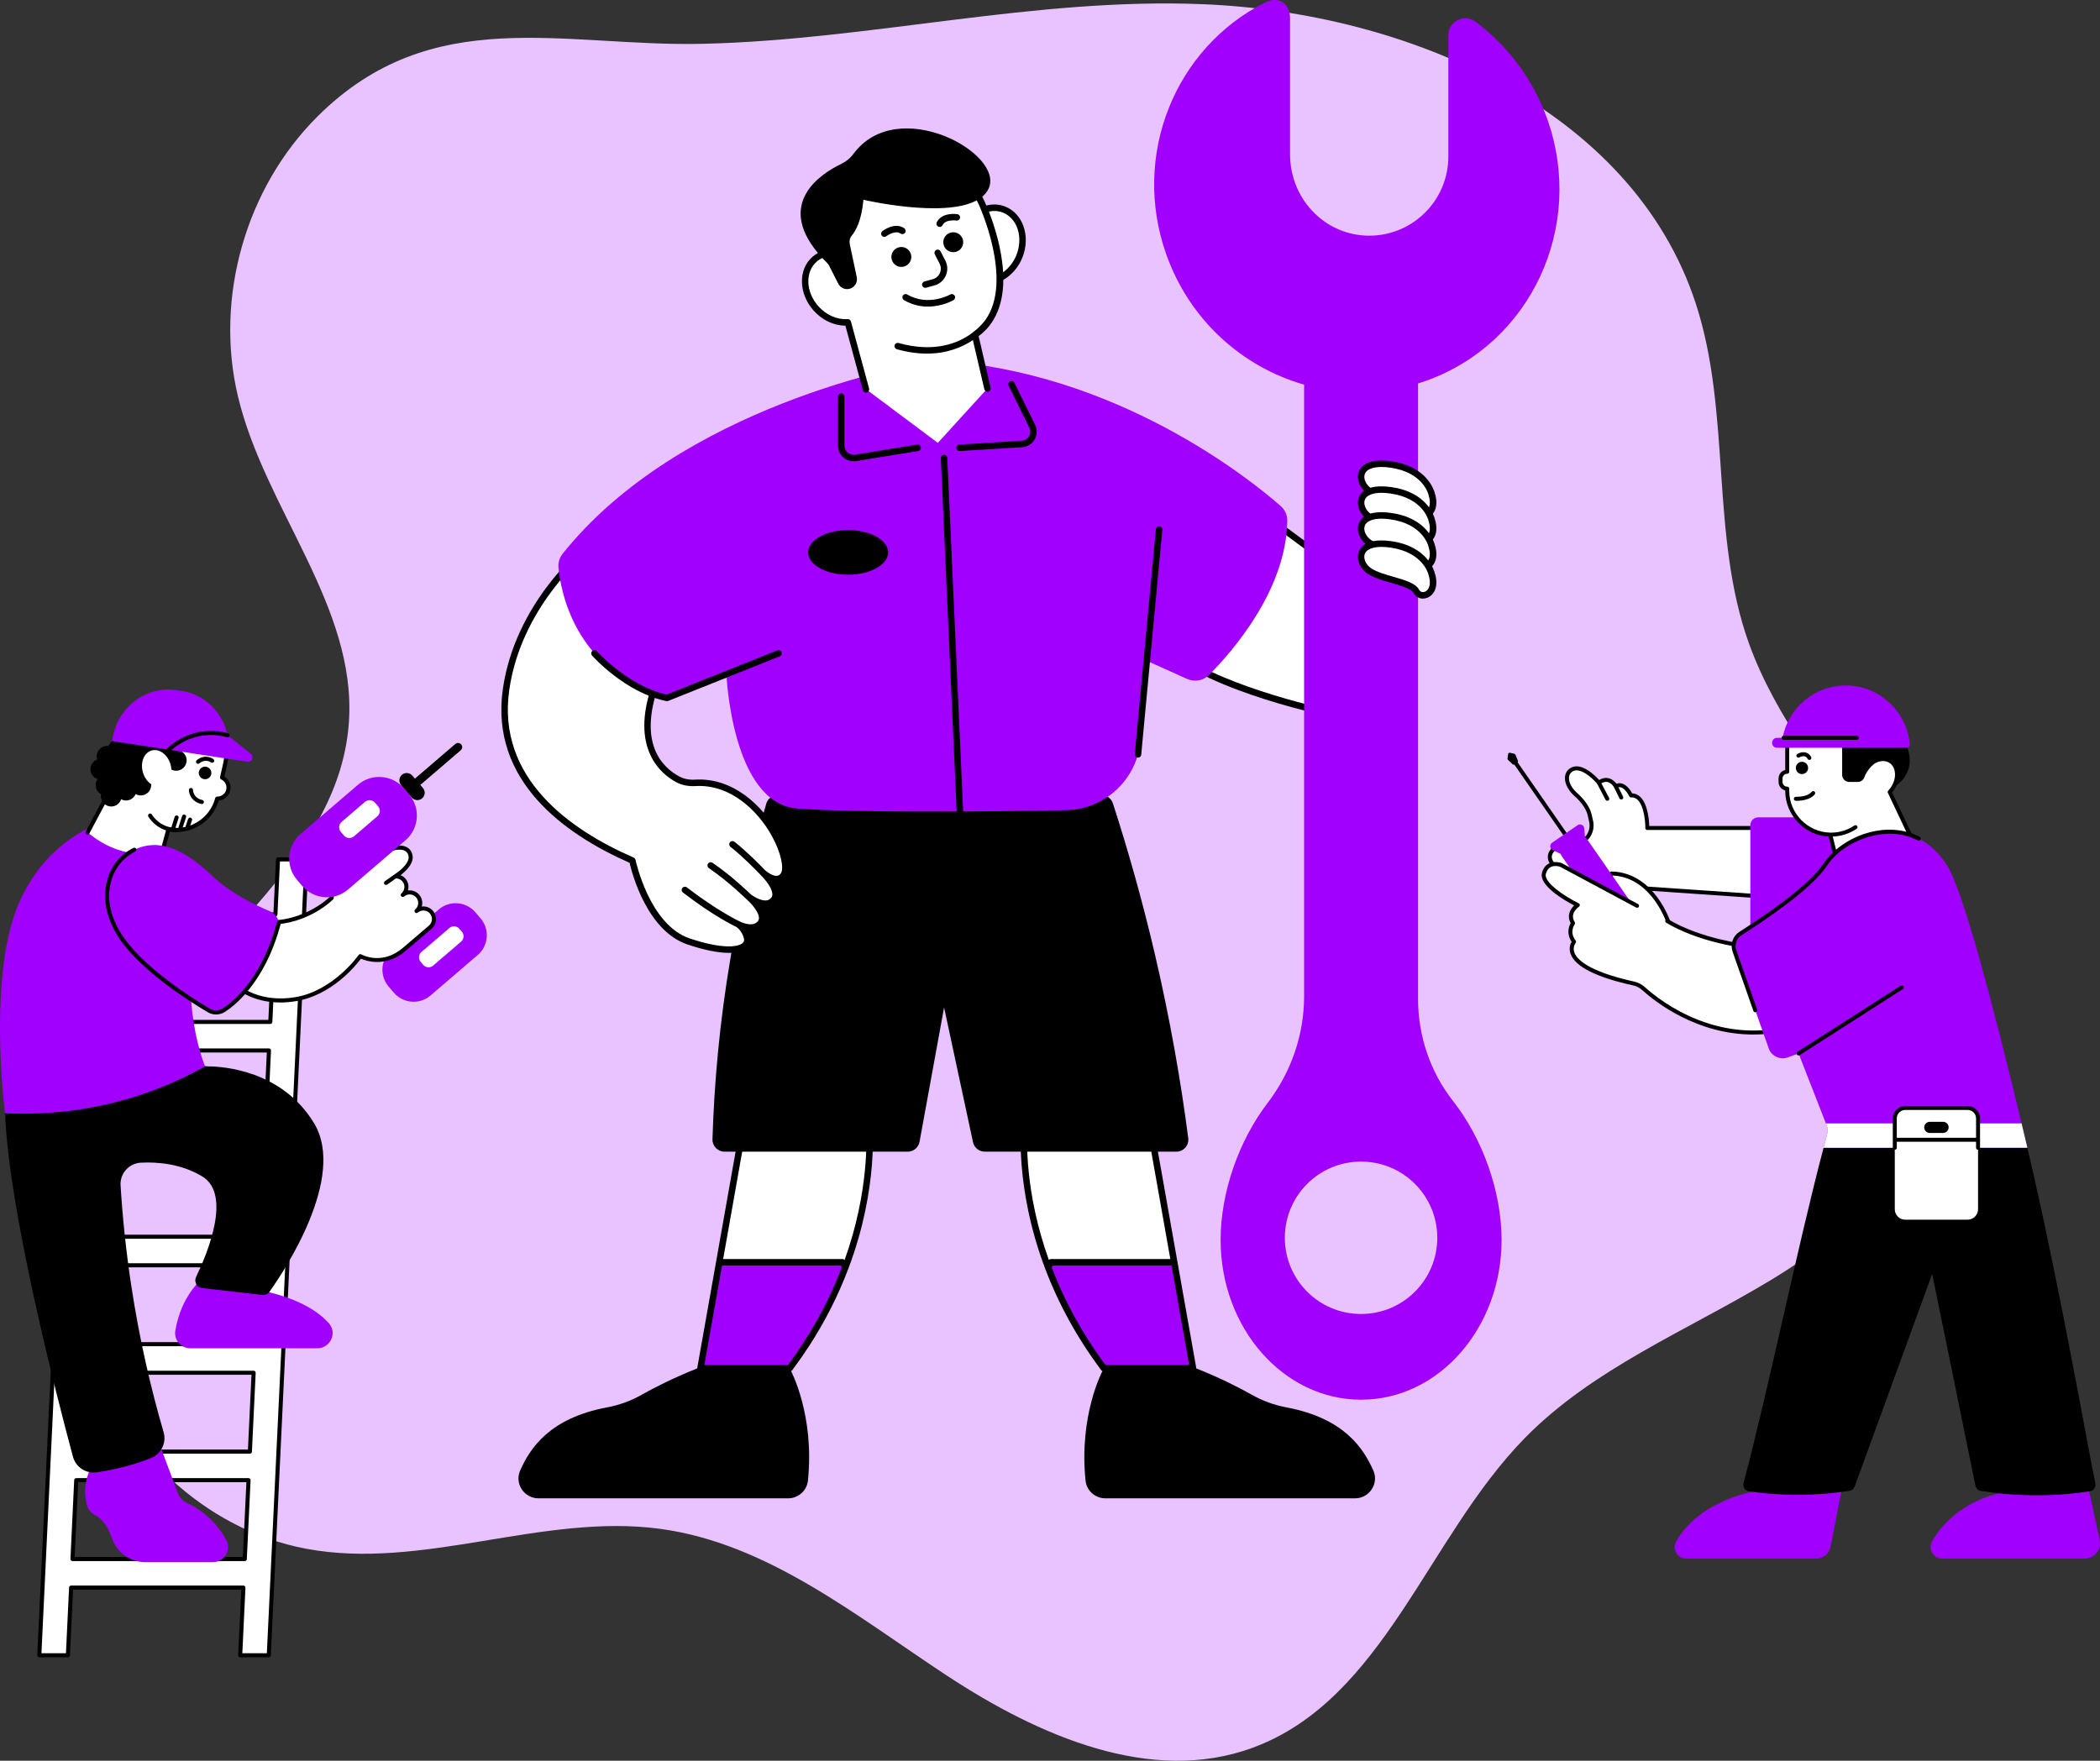 <svg xmlns="http://www.w3.org/2000/svg" xmlns:xlink="http://www.w3.org/1999/xlink" zoomAndPan="magnify" preserveAspectRatio="xMidYMid meet" viewBox="9.7 250.36 1488.59 1248.44"><rect x="9.7" y="250.36" width="1488.59" height="1248.44" fill="#333333" stroke="none"/><defs><clipPath id="9142b7594f"><path d="M 36 858 L 229 858 L 229 1425.609 L 36 1425.609 Z M 36 858 " clip-rule="nonzero"></path></clipPath><clipPath id="5792964466"><path d="M 1077.844 736.359 L 1500 736.359 L 1500 1355.859 L 1077.844 1355.859 Z M 1077.844 736.359 " clip-rule="nonzero"></path></clipPath><clipPath id="0beca0d3c5"><path d="M 119 539 L 422 539 L 422 619.859 L 119 619.859 Z M 119 539 " clip-rule="nonzero"></path></clipPath><clipPath id="c12b2df9be"><path d="M 188 0.359 L 287 0.359 L 287 45 L 188 45 Z M 188 0.359 " clip-rule="nonzero"></path></clipPath><clipPath id="912fec227c"><rect x="0" width="423" y="0" height="620"></rect></clipPath></defs><path fill="#e9c3ff" d="M 234.852 332.852 C 183.895 383.512 161.719 461.383 178.34 531.281 C 197.328 611.129 262.441 680.168 257.043 762.055 C 250.797 856.828 155.867 917.016 104.062 996.629 C 64.074 1058.082 49.84 1137.164 72.031 1207.047 C 94.223 1276.93 154.5 1334.902 226.551 1348.461 C 309.32 1364.047 394.145 1323.102 477.602 1334.371 C 553.918 1344.664 616.898 1396.391 681.258 1438.668 C 745.617 1480.949 825.527 1516.211 897.781 1489.547 C 990.562 1455.305 1021.32 1340.742 1090.5 1270.074 C 1138.617 1220.922 1204.48 1194.289 1263.473 1158.883 C 1322.449 1123.48 1379.465 1071.594 1387.863 1003.312 C 1401.422 892.91 1287.172 811.426 1249.508 706.766 C 1221.887 630.023 1237.062 543.348 1211.828 465.793 C 1166.863 327.672 1007.449 259.215 862.312 253.332 C 743.09 248.496 627.207 278.52 508.707 281.406 C 409.113 283.84 316.254 251.902 234.852 332.852 Z M 234.852 332.852 " fill-opacity="1" fill-rule="nonzero"></path><path fill="#ffffff" d="M 206.793 859.688 L 204.941 898.746 L 82.812 898.746 L 84.621 860.641 L 64.383 859.688 L 37.559 1424.02 L 57.844 1424.008 L 60.129 1376.035 L 182.258 1376.035 L 179.969 1424.02 L 200.254 1424.004 L 227.074 859.773 Z M 203.969 919 L 201.309 974.914 L 79.18 974.914 L 81.844 919 Z M 68.332 1203.43 L 70.992 1147.52 L 193.121 1147.52 L 190.457 1203.43 Z M 189.488 1223.684 L 186.828 1279.598 L 64.699 1279.598 L 67.359 1223.684 Z M 71.945 1127.266 L 74.609 1071.352 L 196.738 1071.352 L 194.074 1127.266 Z M 75.562 1051.098 L 78.227 995.184 L 200.355 995.184 L 197.691 1051.098 Z M 61.082 1355.781 L 63.746 1299.867 L 185.871 1299.867 L 183.211 1355.781 Z M 61.082 1355.781 " fill-opacity="1" fill-rule="nonzero"></path><g clip-path="url(#9142b7594f)"><path fill="#000000" d="M 179.969 1425.469 C 179.578 1425.469 179.188 1425.309 178.93 1425.02 C 178.652 1424.73 178.508 1424.352 178.523 1423.949 L 180.738 1377.48 L 61.504 1377.48 L 59.289 1424.078 C 59.246 1424.844 58.625 1425.453 57.844 1425.453 L 37.559 1425.469 C 37.168 1425.469 36.777 1425.309 36.52 1425.02 C 36.258 1424.73 36.098 1424.352 36.113 1423.949 L 62.949 859.613 C 62.965 859.223 63.137 858.879 63.426 858.617 C 63.715 858.355 64.09 858.227 64.469 858.242 L 84.691 859.211 C 85.488 859.254 86.109 859.918 86.066 860.73 L 84.332 897.316 L 203.551 897.316 L 205.344 859.629 C 205.387 858.863 206.023 858.254 206.793 858.254 L 227.059 858.344 C 227.449 858.344 227.824 858.5 228.102 858.789 C 228.375 859.078 228.52 859.457 228.492 859.859 L 201.672 1424.094 C 201.625 1424.859 201.004 1425.469 200.223 1425.469 Z M 60.113 1374.586 L 182.242 1374.586 C 182.633 1374.586 183.023 1374.746 183.281 1375.035 C 183.559 1375.324 183.703 1375.703 183.688 1376.105 L 181.477 1422.574 L 198.863 1422.559 L 225.539 861.223 L 208.164 861.148 L 206.371 898.836 C 206.328 899.602 205.707 900.207 204.926 900.207 L 82.812 900.207 C 82.422 900.207 82.031 900.051 81.77 899.762 C 81.496 899.473 81.352 899.094 81.363 898.691 L 83.102 862.031 L 65.77 861.207 L 39.078 1422.574 L 56.453 1422.559 L 58.668 1375.961 C 58.711 1375.195 59.348 1374.586 60.113 1374.586 Z M 183.211 1357.227 L 61.082 1357.227 C 60.691 1357.227 60.301 1357.066 60.039 1356.777 C 59.766 1356.488 59.621 1356.113 59.637 1355.707 L 62.297 1299.793 C 62.34 1299.027 62.977 1298.422 63.746 1298.422 L 185.871 1298.422 C 186.262 1298.422 186.652 1298.578 186.914 1298.867 C 187.188 1299.156 187.332 1299.535 187.32 1299.938 L 184.656 1355.852 C 184.613 1356.621 183.977 1357.227 183.211 1357.227 Z M 62.602 1354.336 L 181.836 1354.336 L 184.355 1301.312 L 65.117 1301.312 Z M 186.828 1281.059 L 64.699 1281.059 C 64.309 1281.059 63.918 1280.902 63.656 1280.613 C 63.383 1280.32 63.238 1279.945 63.254 1279.543 L 65.914 1223.629 C 65.957 1222.859 66.594 1222.254 67.359 1222.254 L 189.488 1222.254 C 189.879 1222.254 190.27 1222.41 190.531 1222.703 C 190.805 1222.992 190.949 1223.367 190.938 1223.773 L 188.273 1279.688 C 188.246 1280.453 187.609 1281.059 186.828 1281.059 Z M 66.219 1278.168 L 185.453 1278.168 L 187.969 1225.145 L 68.734 1225.145 Z M 190.457 1204.879 L 68.332 1204.879 C 67.941 1204.879 67.551 1204.719 67.289 1204.43 C 67.016 1204.141 66.871 1203.766 66.883 1203.359 L 69.547 1147.445 C 69.59 1146.68 70.227 1146.07 70.992 1146.07 L 193.121 1146.07 C 193.512 1146.07 193.902 1146.23 194.16 1146.52 C 194.438 1146.809 194.582 1147.184 194.566 1147.59 L 191.906 1203.504 C 191.863 1204.27 191.227 1204.879 190.457 1204.879 Z M 69.836 1201.984 L 189.07 1201.984 L 191.586 1148.965 L 72.367 1148.965 Z M 194.074 1128.711 L 71.945 1128.711 C 71.555 1128.711 71.164 1128.551 70.906 1128.262 C 70.629 1127.973 70.484 1127.598 70.5 1127.191 L 73.164 1071.277 C 73.207 1070.512 73.844 1069.902 74.609 1069.902 L 196.738 1069.902 C 197.129 1069.902 197.52 1070.062 197.777 1070.352 C 198.055 1070.641 198.199 1071.016 198.184 1071.422 L 195.523 1127.336 C 195.477 1128.102 194.844 1128.711 194.074 1128.711 Z M 73.465 1125.816 L 192.699 1125.816 L 195.219 1072.797 L 75.984 1072.797 Z M 197.691 1052.543 L 75.562 1052.543 C 75.172 1052.543 74.781 1052.383 74.523 1052.094 C 74.246 1051.805 74.102 1051.43 74.117 1051.023 L 76.777 995.109 C 76.824 994.344 77.457 993.734 78.227 993.734 L 200.355 993.734 C 200.746 993.734 201.137 993.895 201.395 994.184 C 201.672 994.473 201.816 994.852 201.801 995.254 L 199.137 1051.168 C 199.109 1051.938 198.473 1052.543 197.691 1052.543 Z M 77.082 1049.648 L 196.316 1049.648 L 198.836 996.629 L 79.602 996.629 Z M 201.309 976.375 L 79.18 976.375 C 78.789 976.375 78.398 976.219 78.141 975.926 C 77.863 975.637 77.719 975.262 77.734 974.855 L 80.395 918.941 C 80.438 918.176 81.074 917.57 81.844 917.57 L 203.969 917.57 C 204.359 917.57 204.75 917.727 205.012 918.016 C 205.285 918.305 205.43 918.684 205.418 919.086 L 202.754 975 C 202.727 975.77 202.09 976.375 201.309 976.375 Z M 80.699 973.484 L 199.934 973.484 L 202.453 920.461 L 83.23 920.461 Z M 80.699 973.484 " fill-opacity="1" fill-rule="nonzero"></path></g><path fill="#a100ff" d="M 170.105 1342.285 C 173.953 1349.387 168.672 1358.023 160.598 1358.023 L 112.785 1358.023 C 102.152 1358.023 92.664 1351.324 89.176 1341.285 C 86.82 1334.5 83.07 1327.586 77.211 1324.719 C 74.48 1323.375 72.383 1321.004 71.512 1318.082 C 69.082 1309.746 67.52 1293.141 85.27 1276.762 C 110.371 1253.617 113.945 1250.766 121.453 1270.848 C 121.453 1270.848 129.93 1293.531 135.773 1309.066 C 136.93 1312.133 139.246 1314.609 142.227 1315.996 C 148.953 1319.121 161.668 1326.719 170.105 1342.285 Z M 155.695 1154.691 C 156.203 1154.316 156.492 1154.129 156.492 1154.129 C 156.492 1154.129 155.867 1154.316 155.695 1154.691 Z M 190.301 1164.488 C 158.414 1158.699 155.203 1155.809 155.695 1154.707 C 152.207 1157.312 138.133 1169.176 133.98 1193.898 C 132.883 1200.422 137.973 1206.355 144.586 1206.355 L 234.684 1206.355 C 243.898 1206.355 248.934 1195.43 242.785 1188.574 C 234.898 1179.719 219.668 1169.812 190.301 1164.488 Z M 350.375 901.555 L 346.629 897.184 C 340.043 889.52 328.398 888.621 320.73 895.203 L 287.168 923.992 C 279.5 930.574 278.605 942.219 285.188 949.887 L 288.934 954.258 C 295.516 961.926 307.16 962.82 314.828 956.238 L 348.391 927.449 C 356.059 920.883 356.941 909.223 350.375 901.555 Z M 350.375 901.555 " fill-opacity="1" fill-rule="nonzero"></path><path fill="#ffffff" d="M 314.715 907.73 L 296.934 922.938 C 296.832 923.023 296.715 923.082 296.617 923.152 L 296.34 923.398 C 280.586 937.07 265.062 928.316 265.062 928.316 C 265.062 928.316 247.082 954.301 219.016 958.855 C 190.949 963.414 176.656 948.758 176.656 948.758 L 183.066 901.973 C 220.375 912.434 244.867 886.957 244.867 886.957 C 241.18 868.121 262.098 849.531 262.098 849.531 L 274.656 860.004 C 288.078 848.055 300.145 849.531 300.754 857.852 C 301.156 863.305 294.273 868.844 290.004 871.754 C 292.219 871.68 294.43 872.535 295.98 874.328 C 298.668 877.469 298.293 882.227 295.156 884.918 C 298.293 882.227 303.055 882.602 305.742 885.742 C 308.434 888.883 308.059 893.641 304.918 896.332 C 308.059 893.641 312.816 894.016 315.508 897.156 C 318.199 900.297 317.852 905.055 314.715 907.73 Z M 314.715 907.73 " fill-opacity="1" fill-rule="nonzero"></path><path fill="#000000" d="M 316.637 896.203 C 314.598 893.812 311.559 892.773 308.652 893.148 C 309.477 890.344 308.914 887.176 306.871 884.789 C 304.832 882.398 301.793 881.359 298.887 881.734 C 299.711 878.93 299.148 875.762 297.105 873.371 C 296.168 872.258 294.965 871.434 293.637 870.898 C 298.234 867.324 302.59 862.609 302.23 857.719 C 301.984 854.391 300.176 851.875 297.152 850.645 C 292.594 848.809 284.363 849.836 274.668 858.082 L 263.051 848.402 C 262.504 847.941 261.707 847.953 261.172 848.434 C 260.305 849.199 240.211 867.297 243.336 886.438 C 239.645 889.91 216.57 909.844 183.473 900.57 C 183.066 900.453 182.633 900.527 182.285 900.758 C 181.938 900.988 181.707 901.352 181.648 901.77 L 175.254 948.555 C 175.195 949.004 175.34 949.438 175.645 949.758 C 176.164 950.293 187.059 961.172 208.355 961.172 C 211.727 961.172 215.371 960.898 219.277 960.262 C 244.824 956.121 261.879 935.043 265.555 930.125 C 269.605 931.875 283.492 936.449 297.324 924.453 L 297.543 924.266 C 297.656 924.195 297.773 924.121 297.887 924.02 L 315.668 908.816 C 319.402 905.621 319.848 899.961 316.637 896.203 Z M 313.773 906.633 L 295.992 921.852 C 295.906 921.91 295.836 921.953 295.66 922.098 L 295.414 922.312 C 280.645 935.117 266.395 927.406 265.801 927.074 C 265.148 926.699 264.324 926.898 263.906 927.508 C 263.734 927.77 245.938 953.043 218.812 957.438 C 194.699 961.359 180.953 950.625 178.219 948.223 L 184.297 903.812 C 190.125 905.301 195.652 905.938 200.816 905.938 C 228.273 905.938 245.723 888.188 245.938 887.969 C 246.27 887.637 246.402 887.145 246.316 886.684 C 243.246 871.086 258.293 855.262 262.184 851.469 L 273.758 861.121 C 274.309 861.582 275.117 861.566 275.652 861.09 C 284.781 852.977 292.363 851.848 296.082 853.352 C 298.062 854.148 299.191 855.738 299.363 857.953 C 299.582 860.816 297.094 864.434 292.449 868.164 L 282.48 875.195 C 281.832 875.66 281.672 876.555 282.133 877.207 C 282.422 877.613 282.859 877.812 283.32 877.812 C 283.609 877.812 283.898 877.727 284.16 877.555 L 290.336 873.199 C 292.129 873.199 293.793 873.938 294.922 875.254 C 297.094 877.801 296.805 881.633 294.258 883.805 C 293.926 884.094 293.75 884.496 293.75 884.902 C 293.75 885.234 293.867 885.57 294.098 885.844 C 294.617 886.449 295.531 886.523 296.137 886.004 C 297.367 884.961 298.93 884.453 300.551 884.57 C 302.172 884.699 303.645 885.438 304.688 886.668 C 306.859 889.215 306.57 893.047 304.023 895.219 C 303.691 895.508 303.516 895.914 303.516 896.316 C 303.516 896.648 303.633 896.984 303.863 897.258 C 304.383 897.863 305.297 897.938 305.902 897.418 C 308.449 895.246 312.281 895.535 314.453 898.082 C 316.609 900.629 316.305 904.461 313.773 906.633 Z M 232.324 1046.77 C 255.602 1085.195 210.742 1152.203 200.746 1166.266 C 199.586 1167.902 197.633 1168.77 195.637 1168.539 L 153.02 1163.648 C 149.258 1163.215 147.043 1159.207 148.68 1155.793 C 156.738 1139.098 174.156 1097.188 153.02 1084.473 C 138.004 1075.43 121.266 1074.156 109.531 1074.75 C 101.082 1075.184 94.645 1082.445 95.168 1090.879 C 96.527 1112.812 98.883 1136.305 102.617 1161.102 C 108.477 1199.945 116.691 1234.996 125.676 1265.84 C 127.848 1273.305 124.012 1281.191 116.824 1284.141 C 115.52 1284.676 114.191 1285.199 112.828 1285.688 C 104.426 1288.758 92.922 1292.082 78.5 1294.297 C 70.805 1295.484 63.426 1290.754 61.414 1283.23 C 50.262 1241.781 15.844 1108.965 13.301 1039.754 C 10.477 963.152 134.516 999.941 152.832 1005.773 C 154.277 1006.234 155.797 1006.469 157.328 1006.469 C 167.473 1006.523 209.496 1009.07 232.324 1046.77 Z M 232.324 1046.77 " fill-opacity="1" fill-rule="nonzero"></path><path fill="#a100ff" d="M 155.074 1006.512 C 113.77 1029.645 67 1041.188 19.68 1039.93 L 13.301 1039.754 C 13.301 1039.754 0.191 940.211 24.004 888.68 C 47.816 837.148 93.07 830.32 93.07 830.32 L 104.973 856.91 C 104.973 856.91 165.836 849.344 150.602 904.562 C 135.371 959.797 155.074 1006.512 155.074 1006.512 Z M 155.074 1006.512 " fill-opacity="1" fill-rule="nonzero"></path><path fill="#ffffff" d="M 171.289 811.211 C 170.203 814.582 167.008 816.707 163.637 816.605 C 159.672 831.766 144.469 841.328 129.09 838.32 L 124.562 854.898 C 124.562 854.898 97.625 862.422 71.773 840.535 L 94.574 797.641 C 94.574 797.641 96.742 799.637 105.77 802.227 L 111.168 778.426 C 114.797 762.426 130.855 752.316 146.855 755.945 C 162.855 759.578 172.969 775.637 169.336 791.637 L 167.051 801.703 C 170.625 803.309 172.504 807.406 171.289 811.211 Z M 171.289 811.211 " fill-opacity="1" fill-rule="nonzero"></path><path fill="#000000" d="M 172.664 811.645 C 171.535 815.16 168.367 817.648 164.738 818.008 C 160.297 832.895 145.453 842.285 130.133 839.969 L 125.953 855.273 C 125.777 855.91 125.199 856.344 124.562 856.344 C 124.434 856.344 124.301 856.332 124.188 856.289 C 123.418 856.07 122.957 855.273 123.172 854.508 L 127.703 837.945 C 127.906 837.207 128.641 836.758 129.379 836.902 C 129.957 837.02 130.539 837.074 131.117 837.148 L 133.516 829.539 C 133.762 828.773 134.574 828.352 135.324 828.598 C 136.094 828.844 136.512 829.656 136.266 830.406 L 134.066 837.395 C 134.746 837.41 135.414 837.395 136.094 837.363 L 138.812 828.902 C 139.059 828.137 139.867 827.73 140.637 827.961 C 141.402 828.207 141.809 829.02 141.574 829.785 L 139.23 837.047 C 139.867 836.945 140.504 836.816 141.141 836.672 L 143.066 831.027 C 143.324 830.277 144.152 829.871 144.902 830.133 C 145.656 830.391 146.059 831.219 145.801 831.969 L 144.543 835.672 C 152.988 832.562 159.816 825.516 162.25 816.242 C 162.422 815.594 163.016 815.145 163.695 815.16 C 166.5 815.215 169.078 813.422 169.93 810.762 C 170.93 807.68 169.438 804.352 166.488 803.02 C 165.863 802.73 165.52 802.051 165.676 801.387 L 167.961 791.316 C 171.422 776.055 161.828 760.82 146.566 757.363 C 135.051 754.746 123.551 759.578 117.113 768.676 C 117.371 768.648 117.617 768.605 117.895 768.605 C 121.582 768.605 124.59 771.598 124.59 775.305 C 124.59 775.461 124.547 775.621 124.547 775.781 C 124.621 775.781 124.68 775.766 124.75 775.766 C 125.098 775.766 125.445 775.824 125.777 775.867 C 126.441 772.871 129.105 770.629 132.301 770.629 C 135.992 770.629 139 773.625 139 777.328 C 139 779.367 138.074 781.16 136.641 782.391 C 139.723 783.273 141.996 786.094 141.996 789.465 C 141.996 793.547 138.684 796.859 134.602 796.859 C 133.359 796.859 132.199 796.527 131.188 795.977 C 131.117 794.789 130.93 793.574 130.582 792.359 C 128.586 785.355 122.582 780.945 117.172 782.492 C 111.758 784.039 108.996 790.957 110.992 797.957 C 112.047 801.66 114.234 804.625 116.852 806.379 C 116.867 806.578 116.879 806.781 116.879 806.984 C 116.879 811.066 113.566 814.379 109.488 814.379 C 108.156 814.379 106.926 814 105.844 813.379 C 104.73 816.055 102.094 817.949 99.016 817.949 C 97.754 817.949 96.582 817.605 95.559 817.055 C 94.602 820.035 91.852 822.203 88.555 822.203 C 86.848 822.203 85.301 821.598 84.055 820.629 L 73.074 841.27 C 72.699 841.98 71.832 842.242 71.121 841.863 C 70.414 841.488 70.152 840.621 70.527 839.91 L 82.059 818.238 C 81.508 817.215 81.176 816.055 81.176 814.812 C 81.176 814.336 81.234 813.887 81.32 813.438 C 79.051 812.18 77.488 809.777 77.488 807 C 77.488 805.422 77.992 803.961 78.832 802.762 C 75.91 801.777 73.797 799.043 73.797 795.789 C 73.797 792.621 75.809 789.93 78.617 788.887 C 78.383 788.164 78.227 787.426 78.227 786.629 C 78.227 782.551 81.539 779.238 85.617 779.238 C 85.965 779.238 86.285 779.297 86.617 779.34 C 87.945 776.23 91.027 774.043 94.629 774.043 C 96.035 774.043 97.363 774.391 98.535 774.984 C 100.129 773.207 102.441 772.062 105.031 772.062 C 107.316 772.062 109.387 772.945 110.934 774.391 C 116.246 759.809 131.723 751.086 147.23 754.602 C 164.043 758.422 174.617 775.203 170.812 792.027 L 168.773 801.012 C 172.305 803.152 173.98 807.551 172.664 811.645 Z M 156.289 802.703 C 158.66 802.023 160.035 799.562 159.355 797.191 C 158.676 794.82 156.215 793.445 153.844 794.125 C 151.469 794.805 150.098 797.262 150.777 799.637 C 151.457 801.992 153.914 803.367 156.289 802.703 Z M 156.289 802.703 " fill-opacity="1" fill-rule="nonzero"></path><path fill="#a100ff" d="M 185.191 790.477 L 171.219 788.352 L 89.219 775.84 L 89.48 774.145 C 92.879 751.91 113.266 736.402 134.789 739.688 L 138.492 740.25 C 155.086 742.781 167.688 755.773 171.059 771.773 L 187.535 784.895 C 189.996 786.863 188.289 790.957 185.191 790.477 Z M 185.191 790.477 " fill-opacity="1" fill-rule="nonzero"></path><path fill="#000000" d="M 172.418 772.293 C 172.145 773.047 171.305 773.422 170.551 773.133 C 170.352 773.062 149.734 765.641 130.203 783.012 C 129.93 783.258 129.582 783.375 129.25 783.375 C 128.844 783.375 128.453 783.215 128.164 782.883 C 127.629 782.289 127.688 781.379 128.281 780.844 C 149.172 762.27 171.348 770.34 171.566 770.414 C 172.332 770.719 172.707 771.555 172.418 772.293 Z M 153.105 817.59 C 146.695 816.199 146.492 810.746 146.492 810.484 C 146.48 809.691 145.844 809.012 145.031 809.055 C 144.238 809.055 143.586 809.719 143.602 810.516 C 143.629 813.277 145.512 818.906 152.496 820.41 C 152.598 820.438 152.699 820.438 152.801 820.438 C 153.469 820.438 154.074 819.977 154.219 819.297 C 154.379 818.531 153.887 817.762 153.105 817.59 Z M 149.141 789.406 C 148.535 789.914 148.445 790.824 148.953 791.449 C 149.242 791.797 149.648 791.969 150.066 791.969 C 150.398 791.969 150.719 791.852 150.992 791.637 C 155.277 788.078 159.035 790.781 159.211 790.914 C 159.848 791.391 160.742 791.273 161.234 790.637 C 161.727 790 161.598 789.09 160.977 788.613 C 159.008 787.109 154.016 785.344 149.141 789.406 Z M 135.066 837.422 C 122.883 837.422 117.59 828.281 117.371 827.902 C 116.98 827.211 116.098 826.965 115.406 827.355 C 114.711 827.746 114.449 828.629 114.84 829.32 C 115.086 829.77 121.133 840.332 135.066 840.332 C 135.859 840.332 136.512 839.68 136.512 838.883 C 136.512 838.09 135.859 837.422 135.066 837.422 Z M 135.066 837.422 " fill-opacity="1" fill-rule="nonzero"></path><path fill="#a100ff" d="M 206.938 908.73 C 195.594 945.836 177.293 961.145 168.121 966.742 C 164.926 968.695 160.945 968.723 157.719 966.812 C 145.309 959.465 111.977 938.457 96.266 916.02 C 76.734 888.129 86.805 861.539 104.973 852.859 C 123.145 844.18 141.098 853.234 160.062 871.332 C 172.852 883.527 190.805 892.195 201.164 896.562 C 205.922 898.559 208.457 903.797 206.938 908.73 Z M 297.195 846.09 L 256.441 881.039 C 246.836 889.285 232.223 888.172 223.977 878.551 L 220.23 874.184 C 211.984 864.578 213.098 849.965 222.719 841.719 L 263.473 806.77 C 273.078 798.523 287.691 799.637 295.934 809.258 L 299.684 813.625 C 307.93 823.246 306.816 837.855 297.195 846.09 Z M 297.195 846.09 " fill-opacity="1" fill-rule="nonzero"></path><path fill="#000000" d="M 208.773 905.012 C 197.316 948.758 173.531 965.148 168.875 967.984 C 167.023 969.113 164.938 969.68 162.855 969.68 C 160.832 969.68 158.805 969.145 156.984 968.07 C 143.613 960.16 110.805 939.328 95.078 916.859 C 85.445 903.086 82.043 888.215 85.531 874.98 C 88.293 864.492 95.152 855.953 104.352 851.559 C 105.074 851.211 105.93 851.512 106.277 852.238 C 106.625 852.961 106.32 853.828 105.598 854.16 C 97.164 858.184 90.871 866.039 88.324 875.703 C 85.055 888.102 88.293 902.133 97.453 915.184 C 112.859 937.188 145.25 957.742 158.457 965.57 C 161.223 967.203 164.637 967.176 167.371 965.512 C 171.855 962.777 194.797 946.949 205.98 904.273 C 206.184 903.508 206.98 903.043 207.746 903.246 C 208.512 903.434 208.977 904.23 208.773 905.012 Z M 336.297 782.332 L 307.652 806.914 L 309.504 809.066 C 311.371 811.254 311.125 814.535 308.941 816.418 C 306.758 818.285 303.473 818.039 301.594 815.852 L 294.055 807.07 C 292.188 804.887 292.434 801.602 294.617 799.723 C 296.805 797.855 300.086 798.102 301.969 800.285 L 303.82 802.441 L 332.465 777.863 C 333.707 776.809 335.559 776.938 336.629 778.184 C 337.672 779.41 337.527 781.277 336.297 782.332 Z M 336.297 782.332 " fill-opacity="1" fill-rule="nonzero"></path><path fill="#ffffff" d="M 277.215 829.121 L 260.609 843.367 C 258.523 845.148 255.355 844.918 253.578 842.832 L 251.293 840.188 C 249.512 838.102 249.742 834.934 251.828 833.156 L 268.434 818.906 C 270.516 817.125 273.688 817.359 275.465 819.441 L 277.738 822.09 C 279.543 824.172 279.297 827.324 277.215 829.121 Z M 337.094 910.973 L 335.301 908.891 C 333.52 906.805 330.352 906.559 328.27 908.352 L 308.449 925.352 C 306.367 927.133 306.121 930.301 307.914 932.383 L 309.707 934.465 C 311.488 936.551 314.656 936.797 316.738 935 L 336.559 918.004 C 338.625 916.223 338.871 913.055 337.094 910.973 Z M 337.094 910.973 " fill-opacity="1" fill-rule="nonzero"></path><path fill="#ffffff" d="M 519.578 1145.359 L 539.043 1035.512 L 625.668 1046.633 C 625.668 1046.633 630.805 1090.828 609.094 1148.523 C 600.637 1171.059 588.051 1195.656 569.484 1220.457 L 506.262 1220.457 Z M 842.016 1145.359 L 822.555 1035.512 L 735.93 1046.633 C 735.93 1046.633 730.793 1090.828 752.5 1148.523 C 760.961 1171.059 773.547 1195.656 792.113 1220.457 L 855.336 1220.457 Z M 843.047 714.59 C 880.504 742.875 965.961 759.059 965.961 759.059 L 968.301 661.523 L 907.828 617.051 Z M 843.047 714.59 " fill-opacity="1" fill-rule="nonzero"></path><path fill="#a100ff" d="M 855.336 1220.457 L 792.113 1220.457 C 773.547 1195.656 760.961 1171.059 752.5 1148.523 L 754.727 1145.359 L 842.016 1145.359 Z M 506.262 1220.457 L 569.484 1220.457 C 588.051 1195.656 600.637 1171.059 609.094 1148.523 L 606.871 1145.359 L 519.578 1145.359 Z M 506.262 1220.457 " fill-opacity="1" fill-rule="nonzero"></path><path fill="#000000" d="M 822.281 1033.242 L 735.652 1044.363 C 734.598 1044.5 733.797 1045.324 733.66 1046.379 C 733.613 1046.836 728.707 1091.789 750.371 1149.352 C 759.953 1174.863 773.387 1199.254 790.301 1221.855 C 790.738 1222.43 791.426 1222.773 792.137 1222.773 L 855.359 1222.773 C 856.047 1222.773 856.688 1222.473 857.125 1221.949 C 857.559 1221.422 857.742 1220.73 857.629 1220.066 L 824.848 1035.125 C 824.617 1033.91 823.496 1033.105 822.281 1033.242 Z M 738.059 1048.672 L 820.676 1038.059 L 839.289 1143.07 L 754.727 1143.07 C 754.152 1143.07 753.578 1143.297 753.168 1143.688 C 735.906 1095.527 737.441 1057.199 738.059 1048.672 Z M 793.281 1218.164 C 791.266 1215.438 789.293 1212.688 787.367 1209.914 C 786.656 1208.902 786.016 1207.871 785.328 1206.84 C 784.137 1205.074 782.922 1203.289 781.773 1201.5 C 780.996 1200.285 780.262 1199.07 779.504 1197.855 C 778.496 1196.227 777.465 1194.602 776.48 1192.949 C 775.699 1191.621 774.945 1190.289 774.188 1188.961 C 773.293 1187.402 772.375 1185.844 771.504 1184.262 C 770.75 1182.863 770.016 1181.441 769.281 1180.043 C 768.48 1178.508 767.652 1176.996 766.875 1175.461 C 766.141 1174.016 765.453 1172.523 764.742 1171.082 C 764.008 1169.566 763.254 1168.055 762.566 1166.543 C 761.879 1165.051 761.234 1163.539 760.57 1162.027 C 759.906 1160.512 759.219 1159 758.578 1157.488 C 757.934 1155.953 757.34 1154.395 756.719 1152.855 C 756.191 1151.527 755.641 1150.199 755.137 1148.844 L 755.965 1147.676 L 840.137 1147.676 L 852.629 1218.188 L 793.281 1218.188 Z M 969.652 659.688 L 909.184 615.219 C 908.676 614.852 908.059 614.691 907.418 614.805 C 906.797 614.918 906.246 615.262 905.902 615.789 L 841.145 713.328 C 840.48 714.336 840.711 715.688 841.672 716.422 C 879.129 744.711 962.02 760.664 965.527 761.328 C 965.664 761.352 965.801 761.375 965.961 761.375 C 966.488 761.375 966.992 761.191 967.406 760.871 C 967.934 760.457 968.23 759.816 968.254 759.152 L 970.594 661.613 C 970.617 660.836 970.25 660.125 969.652 659.688 Z M 963.738 756.285 C 949.32 753.328 879.816 738.152 846.164 714.039 L 908.402 620.305 L 965.984 662.645 Z M 625.941 1044.363 L 539.316 1033.242 C 538.102 1033.105 536.977 1033.91 536.773 1035.125 L 503.992 1220.066 C 503.879 1220.73 504.062 1221.422 504.496 1221.949 C 504.934 1222.473 505.574 1222.773 506.262 1222.773 L 569.484 1222.773 C 570.195 1222.773 570.883 1222.43 571.316 1221.855 C 575.535 1216.215 579.547 1210.441 583.352 1204.594 C 594.723 1187.012 604.074 1168.512 611.25 1149.371 C 632.91 1091.812 628.008 1046.859 627.961 1046.402 C 627.824 1045.324 626.996 1044.5 625.941 1044.363 Z M 508.988 1218.164 L 521.504 1147.652 L 605.68 1147.652 L 606.504 1148.824 C 605.953 1150.242 605.383 1151.641 604.832 1153.062 C 604.234 1154.531 603.684 1155.996 603.066 1157.465 C 602.402 1159.047 601.691 1160.605 601.004 1162.164 C 600.359 1163.609 599.742 1165.074 599.078 1166.52 C 598.344 1168.102 597.586 1169.637 596.809 1171.219 C 596.121 1172.641 595.457 1174.062 594.746 1175.461 C 593.941 1177.039 593.094 1178.602 592.27 1180.16 C 591.535 1181.535 590.848 1182.91 590.09 1184.285 C 589.199 1185.891 588.281 1187.492 587.34 1189.074 C 586.605 1190.359 585.875 1191.664 585.117 1192.949 C 584.086 1194.668 583.031 1196.344 581.953 1198.062 C 581.242 1199.207 580.555 1200.375 579.82 1201.5 C 578.539 1203.516 577.188 1205.488 575.832 1207.484 C 575.281 1208.285 574.777 1209.109 574.207 1209.914 C 572.281 1212.688 570.309 1215.461 568.27 1218.188 L 508.988 1218.188 Z M 608.43 1143.688 C 608.016 1143.297 607.469 1143.07 606.871 1143.07 L 522.309 1143.07 L 540.922 1038.059 L 623.535 1048.672 C 624.156 1057.199 625.691 1095.527 608.43 1143.688 Z M 608.43 1143.688 " fill-opacity="1" fill-rule="nonzero"></path><path fill="#000000" d="M 857.285 1220.457 C 874.727 1227.402 888.277 1234.348 897.078 1239.324 C 904.688 1243.609 912.941 1246.637 921.516 1248.242 C 962.777 1255.965 976.324 1277.605 983.176 1293.008 C 987.305 1302.293 980.336 1312.746 970.18 1312.746 L 793.258 1312.746 C 786.086 1312.746 779.941 1307.359 779.207 1300.23 C 774.348 1253.789 791.266 1222.293 791.266 1222.293 Z M 504.312 1220.457 C 486.867 1227.402 473.32 1234.348 464.52 1239.324 C 456.906 1243.609 448.656 1246.637 440.082 1248.242 C 398.82 1255.965 385.273 1277.605 378.418 1293.008 C 374.293 1302.293 381.262 1312.746 391.418 1312.746 L 568.336 1312.746 C 575.512 1312.746 581.656 1307.359 582.391 1300.23 C 587.25 1253.789 570.332 1222.293 570.332 1222.293 Z M 561.047 814.098 C 557.289 814.098 553.941 816.551 552.887 820.172 C 543.418 852.152 534.594 888.23 527.785 928.027 C 519.625 975.707 515.91 1019.535 514.742 1058.137 C 514.605 1062.953 518.457 1066.941 523.27 1066.941 L 653.129 1066.941 C 657.234 1066.941 660.762 1064.008 661.52 1059.949 L 678.918 964.703 L 699.41 1060.203 C 700.262 1064.121 703.723 1066.941 707.734 1066.941 L 843.551 1066.941 C 848.711 1066.941 852.652 1062.402 851.988 1057.289 C 846.738 1016.922 839.129 973.047 828.238 926.469 C 819.277 888.188 809.168 852.633 798.578 819.969 C 797.43 816.461 794.152 814.098 790.484 814.098 Z M 561.047 814.098 " fill-opacity="1" fill-rule="nonzero"></path><path fill="#ffffff" d="M 474.328 736.16 C 458.992 779.348 478.57 796.746 490.145 802.957 C 493.906 804.977 498.191 805.73 502.457 805.457 C 546.539 802.75 572.945 860.059 565.035 871.062 C 560.016 878.055 550.25 868.863 550.25 868.863 C 550.25 868.863 566.137 883.969 556.258 890.09 C 550.113 893.895 540.461 886.285 540.461 886.285 C 540.461 886.285 554.949 898.867 548.211 905.609 C 542.711 911.109 532.691 905.609 532.691 905.609 C 532.691 905.609 537.598 908.359 539.27 915.418 C 541.172 923.441 527.762 928.051 497.711 917.918 C 467.66 907.785 457.918 860.562 457.918 860.562 C 405.535 837.73 359.875 799.406 368.379 739.414 C 376.883 679.426 422.797 642.082 422.797 642.082 " fill-opacity="1" fill-rule="nonzero"></path><path fill="#000000" d="M 566.914 872.391 C 565.426 874.477 563.363 875.715 560.98 875.945 C 560.293 876.016 559.602 875.992 558.895 875.898 C 560.703 878.926 562.078 882.34 561.758 885.504 C 561.484 888.207 559.992 890.477 557.496 892.016 C 554.996 893.551 552.152 893.664 549.449 893.09 C 551.008 895.543 552.199 898.273 552.312 900.93 C 552.406 903.34 551.559 905.516 549.859 907.188 C 546.949 910.102 543.168 910.582 539.82 910.191 C 540.508 911.523 541.129 913.059 541.539 914.848 C 542.227 917.734 541.426 920.418 539.27 922.387 C 536.633 924.793 532.211 925.988 526.344 925.988 C 518.754 925.988 508.762 923.992 497.023 920.027 C 468.414 910.375 457.734 869.758 455.969 862.121 C 409.641 841.723 356.961 803.875 366.133 739.023 C 374.637 678.852 420.918 640.617 421.375 640.227 C 422.363 639.426 423.809 639.586 424.609 640.57 C 425.41 641.555 425.25 643 424.289 643.801 C 423.828 644.168 378.945 681.328 370.672 739.691 C 361.824 802.203 413.742 838.766 458.855 858.41 C 459.543 858.707 460.023 859.324 460.188 860.035 C 460.277 860.496 470.043 906.09 498.469 915.695 C 520.727 923.211 532.668 922.16 536.152 918.996 C 537.07 918.148 537.367 917.184 537.047 915.898 C 535.672 910.145 531.934 907.785 531.59 907.578 C 530.191 906.914 515.18 899.672 493.793 883.188 C 492.781 882.41 492.598 880.988 493.379 879.98 C 494.156 878.973 495.602 878.789 496.586 879.566 C 518.18 896.188 533.516 903.43 533.656 903.5 C 533.676 903.5 533.699 903.523 533.723 903.543 C 533.746 903.566 533.77 903.543 533.793 903.566 C 533.883 903.613 542.367 908.176 546.582 903.957 C 547.387 903.156 547.73 902.262 547.684 901.094 C 547.523 896.438 541.312 890.066 538.926 887.98 C 538.902 887.957 538.902 887.934 538.883 887.934 C 538.859 887.91 538.836 887.91 538.812 887.887 C 538.676 887.773 525.906 875.234 512.199 865.906 C 511.145 865.195 510.891 863.773 511.602 862.719 C 512.312 861.664 513.734 861.391 514.789 862.121 C 528.449 871.43 540.762 883.395 541.93 884.52 C 544.336 886.375 551.168 890.5 555.02 888.117 C 556.324 887.293 557.012 886.328 557.152 885.023 C 557.562 881.125 553.367 875.578 550.434 872.348 C 550.41 872.324 550.41 872.324 550.387 872.324 C 550.367 872.301 549.859 871.773 549.012 870.879 C 548.875 870.742 548.762 870.625 548.645 870.512 C 548.625 870.488 548.602 870.445 548.578 870.422 C 544.816 866.5 535.719 857.262 527.488 850.797 C 526.504 850.02 526.32 848.574 527.098 847.59 C 527.879 846.602 529.32 846.422 530.309 847.199 C 538.949 853.984 548.234 863.453 551.992 867.371 C 553.508 868.746 557.473 871.68 560.477 871.359 C 561.551 871.246 562.398 870.742 563.133 869.711 C 565.473 866.453 563.73 855.59 556.809 843.051 C 546.812 824.988 527.305 806.191 502.547 807.727 C 497.641 808.023 492.965 807.062 489.023 804.953 C 478.523 799.312 455.852 781.25 472.129 735.379 C 472.543 734.188 473.848 733.57 475.062 733.98 C 476.254 734.395 476.875 735.723 476.461 736.914 C 461.906 777.902 479.465 794.613 491.223 800.918 C 494.41 802.637 498.262 803.418 502.297 803.164 C 529.23 801.492 550.184 821.547 560.84 840.848 C 567.078 852.082 571.363 866.203 566.914 872.391 Z M 566.914 872.391 " fill-opacity="1" fill-rule="nonzero"></path><path fill="#a100ff" d="M 922.18 619.551 C 921.539 668.766 883.004 712.594 866.797 728.871 C 862.695 732.996 856.504 734.121 851.211 731.758 L 822.555 718.875 L 818.176 774.992 C 816 802.707 793.168 824.277 765.363 824.828 C 711.766 825.902 612.441 826.66 574.734 823.633 C 528.543 819.922 524.645 728.824 524.645 728.824 L 487.027 743.449 C 483.98 744.641 480.586 744.688 477.469 743.656 C 417.273 723.734 407.234 670.395 405.582 652.855 C 405.238 649.328 406.27 645.797 408.492 643.023 C 491.91 538.539 652.969 509.035 670.645 506.078 C 671.676 505.898 672.73 505.852 673.785 505.918 C 801.145 513.645 895.953 590.254 917.434 609.074 C 920.484 611.734 922.246 615.539 922.18 619.551 Z M 922.18 619.551 " fill-opacity="1" fill-rule="nonzero"></path><path fill="#ffffff" d="M 732.398 431.832 C 729.555 439.074 724.422 444.555 718.508 447.465 C 718.668 463.031 714.52 478.344 700.832 487.695 L 709.68 525.746 L 674.496 564.375 L 623.582 526.32 L 610.723 478.871 C 602.93 479.465 594.355 476.004 588.074 468.922 C 578.309 457.918 577.852 442.398 587.043 434.238 C 589.977 431.625 593.551 430.113 597.383 429.586 L 594.012 417.184 C 594.012 417.184 592.543 380.027 624.727 369.48 C 656.914 358.938 689.121 358.363 705.488 394.055 C 705.488 394.055 706.312 395.82 707.551 398.844 C 712.066 397.262 716.879 397.172 721.371 398.914 C 732.812 403.406 737.738 418.148 732.398 431.832 Z M 732.398 431.832 " fill-opacity="1" fill-rule="nonzero"></path><path fill="#000000" d="M 707.434 526.273 C 707.734 527.512 708.949 528.27 710.188 527.996 C 711.422 527.719 712.18 526.48 711.906 525.242 L 703.402 488.703 C 704.066 488.199 704.707 487.695 705.348 487.168 C 705.441 487.098 705.531 487.008 705.625 486.938 C 706.449 486.227 707.25 485.473 708.008 484.715 C 708.305 484.418 708.582 484.121 708.879 483.82 C 709.453 483.227 709.98 482.605 710.508 481.965 C 711.012 481.367 711.469 480.727 711.93 480.109 C 712.18 479.766 712.434 479.398 712.684 479.031 C 713.098 478.41 713.508 477.77 713.898 477.152 C 713.922 477.105 713.945 477.082 713.969 477.035 C 718.965 468.668 720.867 458.812 720.914 448.797 C 726.918 445.379 731.824 439.602 734.531 432.68 C 740.328 417.824 734.805 401.734 722.219 396.805 C 718.027 395.156 713.465 394.926 708.902 396.07 C 708.328 394.719 707.918 393.781 707.688 393.344 C 707.617 393.207 707.574 393.113 707.574 393.113 C 707.574 393.113 707.574 393.113 707.574 393.09 C 707.047 391.969 706.52 390.867 705.969 389.812 C 707.871 388.211 709.43 386.328 710.461 384.129 C 722.219 359.211 645.75 317.031 614.527 359.648 C 612.281 362.695 609.211 365.055 605.793 366.707 C 591.879 373.422 559.625 393.984 589.52 429.77 C 588.074 430.547 586.723 431.465 585.508 432.543 C 575.375 441.527 575.766 458.516 586.332 470.457 C 592.406 477.312 600.75 481.254 608.957 481.254 L 621.336 526.965 C 621.609 527.996 622.527 528.66 623.535 528.66 C 623.742 528.66 623.926 528.637 624.133 528.566 C 625.348 528.246 626.082 526.984 625.738 525.746 L 612.879 478.297 C 612.578 477.242 611.594 476.531 610.492 476.602 C 603.09 477.152 595.316 473.734 589.723 467.41 C 580.832 457.367 580.281 443.27 588.508 435.957 C 589.723 434.879 591.121 433.988 592.613 433.301 C 593.691 434.469 594.836 435.66 596.051 436.852 C 596.578 437.379 597.035 437.977 597.383 438.641 C 598.598 441.023 601.715 447.191 603.914 451.523 C 605.289 454.25 608.293 455.762 611.316 455.258 C 615.262 454.594 617.852 450.789 617.027 446.891 L 612.051 423.418 C 611.594 421.289 612.098 419.039 613.496 417.391 C 616.156 414.25 620.395 407.027 621.75 392.016 C 621.75 392.016 678.598 405.266 702.047 392.426 C 702.484 393.297 702.965 394.125 703.379 395.039 C 703.652 395.637 728.363 449.184 708.145 477.336 C 706.863 479.008 704.777 481.461 701.797 484.051 C 701.039 484.668 700.281 485.266 699.48 485.84 C 699.273 485.977 699.09 486.184 698.93 486.367 C 689.121 493.703 672.246 500.691 646.664 493.562 C 645.449 493.219 644.191 493.93 643.848 495.168 C 643.504 496.383 644.215 497.645 645.449 497.988 C 653.266 500.164 660.375 501.082 666.77 501.082 C 680.98 501.082 691.734 496.566 699.32 491.5 Z M 710.668 400.383 C 714.082 399.648 717.453 399.855 720.547 401.07 C 730.793 405.082 735.148 418.492 730.266 431.008 C 728.273 436.094 724.902 440.449 720.777 443.406 C 719.812 426.309 714.266 409.621 710.668 400.383 Z M 655.422 430.617 C 656.5 434.375 654.32 438.273 650.562 439.352 C 646.805 440.43 642.906 438.25 641.828 434.492 C 640.75 430.73 642.93 426.836 646.688 425.758 C 650.449 424.703 654.367 426.879 655.422 430.617 Z M 692.215 420.164 C 693.293 423.922 691.113 427.82 687.355 428.898 C 683.594 429.977 679.699 427.797 678.621 424.039 C 677.543 420.277 679.723 416.383 683.48 415.305 C 687.238 414.227 691.137 416.426 692.215 420.164 Z M 675.938 443.957 C 676.879 441.805 676.809 439.352 675.73 437.266 L 672.34 430.688 C 671.766 429.562 672.203 428.188 673.324 427.59 C 674.449 427.02 675.824 427.453 676.422 428.578 L 679.812 435.156 C 681.531 438.48 681.645 442.375 680.133 445.793 C 678.621 449.207 675.688 451.754 672.066 452.762 L 666.195 454.367 C 665.988 454.41 665.785 454.457 665.602 454.457 C 664.59 454.457 663.676 453.793 663.398 452.762 C 663.055 451.547 663.789 450.285 665.004 449.941 L 670.871 448.336 C 673.141 447.719 674.977 446.113 675.938 443.957 Z M 652.809 459.18 C 667.801 467.938 683.113 459.27 683.273 459.18 C 684.375 458.539 685.773 458.926 686.414 460.004 C 687.055 461.105 686.691 462.504 685.59 463.145 C 685.109 463.418 677.543 467.754 667.457 467.754 C 662.254 467.754 656.387 466.605 650.492 463.145 C 649.395 462.504 649.027 461.105 649.668 460.004 C 650.309 458.902 651.73 458.539 652.809 459.18 Z M 690.219 404.805 C 690.035 406.066 688.867 406.914 687.605 406.73 C 687.469 406.707 679.973 405.676 677.863 409.984 C 677.473 410.789 676.648 411.27 675.801 411.27 C 675.457 411.27 675.113 411.199 674.793 411.039 C 673.645 410.492 673.188 409.113 673.738 407.969 C 677.336 400.633 687.859 402.125 688.293 402.191 C 689.555 402.375 690.402 403.543 690.219 404.805 Z M 650.699 412.211 C 651.73 412.941 651.984 414.363 651.273 415.395 C 650.539 416.426 649.117 416.68 648.086 415.969 C 644.121 413.219 638.047 417.805 637.977 417.848 C 637.566 418.168 637.062 418.328 636.578 418.328 C 635.891 418.328 635.203 418.031 634.77 417.438 C 634.012 416.426 634.195 415.008 635.18 414.227 C 635.547 413.93 644.008 407.535 650.699 412.211 Z M 743.426 551.535 C 745.074 554.859 744.938 558.758 743.082 561.988 C 741.223 565.199 737.898 567.262 734.188 567.469 L 689.992 570.172 C 689.945 570.172 689.898 570.172 689.852 570.172 C 688.66 570.172 687.652 569.234 687.562 568.02 C 687.492 566.758 688.453 565.656 689.715 565.59 L 733.91 562.883 C 736.113 562.746 738.016 561.578 739.113 559.676 C 740.215 557.773 740.309 555.547 739.32 553.555 L 724.672 523.824 C 724.121 522.676 724.582 521.324 725.727 520.75 C 726.875 520.176 728.227 520.66 728.801 521.805 Z M 662.484 567.516 C 662.688 568.75 661.84 569.945 660.578 570.148 L 616.543 577.277 C 615.949 577.371 615.352 577.418 614.781 577.418 C 612.168 577.418 609.645 576.5 607.629 574.781 C 605.152 572.672 603.73 569.602 603.73 566.344 L 603.73 531.594 C 603.73 530.332 604.762 529.301 606.023 529.301 C 607.285 529.301 608.316 530.332 608.316 531.594 L 608.316 566.344 C 608.316 568.246 609.141 570.035 610.586 571.273 C 612.027 572.512 613.93 573.039 615.812 572.742 L 659.848 565.613 C 661.105 565.43 662.277 566.277 662.484 567.516 Z M 681.188 575.031 L 692.441 825.766 C 692.488 827.027 691.527 828.105 690.266 828.148 C 690.219 828.148 690.195 828.148 690.152 828.148 C 688.938 828.148 687.926 827.188 687.859 825.949 L 676.602 575.215 C 676.559 573.957 677.52 572.879 678.781 572.832 C 680.043 572.809 681.121 573.773 681.188 575.031 Z M 833.625 626.035 L 818.656 785.469 C 818.543 786.66 817.559 787.555 816.367 787.555 C 816.297 787.555 816.227 787.555 816.16 787.555 C 814.898 787.438 813.98 786.316 814.098 785.055 L 829.066 625.625 C 829.18 624.363 830.281 623.422 831.562 623.562 C 832.824 623.676 833.742 624.777 833.625 626.035 Z M 563.66 712.777 C 564.141 713.945 563.57 715.277 562.379 715.758 L 483.359 747.348 C 483.086 747.461 482.789 747.508 482.512 747.508 C 482.352 747.508 482.191 747.484 482.031 747.461 C 452.758 741.316 430.293 716.195 429.355 715.141 C 428.508 714.199 428.598 712.73 429.559 711.906 C 430.523 711.059 431.969 711.152 432.793 712.113 C 433.023 712.367 454.844 736.777 482.305 742.852 L 560.656 711.516 C 561.852 711.035 563.18 711.586 563.66 712.777 Z M 639.238 642.039 C 639.238 650.77 626.539 657.855 610.883 657.855 C 595.227 657.855 582.527 650.77 582.527 642.039 C 582.527 633.305 595.227 626.219 610.883 626.219 C 626.539 626.219 639.238 633.305 639.238 642.039 Z M 639.238 642.039 " fill-opacity="1" fill-rule="nonzero"></path><path fill="#a100ff" d="M 1014.879 958.539 L 1014.879 522.242 C 1016.668 521.691 1018.48 521.117 1020.266 520.477 C 1094.859 494.023 1133.484 410.973 1106.551 334.957 C 1096.348 306.211 1078.238 282.602 1055.613 265.754 C 1047.66 259.816 1036.359 265.363 1036.359 275.289 L 1036.359 361.367 C 1036.359 390.961 1013.438 415.211 984.395 417.32 C 951.316 419.727 924.152 392.953 924.152 359.785 L 924.152 263.391 C 924.152 252.504 916.059 247.324 906.316 252.207 C 842.59 284.254 811.508 360.52 836.422 430.754 C 852.973 477.449 890.406 510.574 934.121 523.09 L 934.121 956.773 C 934.121 984.164 924.859 1010.664 908.242 1032.418 C 887.793 1059.191 874.934 1095.914 874.934 1129.52 C 874.934 1192.078 919.52 1242.809 974.512 1242.809 C 1029.504 1242.809 1074.09 1192.078 1074.09 1129.52 C 1074.09 1095.32 1060.75 1057.91 1039.684 1031.02 C 1023.477 1010.367 1014.879 984.785 1014.879 958.539 Z M 974.488 1182.039 C 944.645 1182.039 920.461 1157.855 920.461 1128.008 C 920.461 1098.164 944.645 1073.977 974.488 1073.977 C 1004.336 1073.977 1028.52 1098.164 1028.52 1128.008 C 1028.52 1157.832 1004.336 1182.039 974.488 1182.039 Z M 974.488 1182.039 " fill-opacity="1" fill-rule="nonzero"></path><path fill="#ffffff" d="M 1013.574 612.855 C 1009.953 606.207 990.031 604.766 980.656 598.711 C 971.258 592.637 970.113 576.18 995.395 579.641 C 1020.68 583.102 1024.578 600.73 1024.578 600.73 C 1029.023 614.734 1017.172 619.504 1013.574 612.855 Z M 1013.574 612.855 " fill-opacity="1" fill-rule="nonzero"></path><path fill="#000000" d="M 1018.344 618.129 C 1015.566 618.129 1013 616.637 1011.555 613.957 C 1009.977 611.047 1002.594 608.914 996.082 607.035 C 990.031 605.293 983.797 603.48 979.418 600.637 C 973.711 596.949 970.891 590.184 972.863 584.891 C 974.262 581.109 979.098 575.102 995.715 577.395 C 1021.48 580.926 1026.363 598.391 1026.801 600.133 C 1029.711 609.348 1026.32 615.469 1021.664 617.441 C 1020.543 617.898 1019.418 618.129 1018.344 618.129 Z M 989.047 581.473 C 982.652 581.473 978.34 583.215 977.148 586.473 C 975.934 589.75 978.02 594.289 981.895 596.785 C 985.699 599.238 991.637 600.957 997.344 602.633 C 1005.805 605.086 1013.094 607.195 1015.59 611.777 C 1016.645 613.727 1018.547 613.773 1019.832 613.223 C 1022.582 612.055 1024.438 607.949 1022.375 601.441 C 1022.352 601.371 1022.332 601.301 1022.332 601.258 C 1022.172 600.594 1018.32 585.117 995.074 581.934 C 992.898 581.613 990.879 581.473 989.047 581.473 Z M 989.047 581.473 " fill-opacity="1" fill-rule="nonzero"></path><path fill="#ffffff" d="M 1013.574 631.195 C 1009.953 624.547 990.031 623.102 980.656 617.051 C 971.281 611 970.113 594.516 995.395 597.98 C 1020.68 601.441 1024.578 619.066 1024.578 619.066 C 1029.023 633.074 1017.172 637.844 1013.574 631.195 Z M 1013.574 631.195 " fill-opacity="1" fill-rule="nonzero"></path><path fill="#000000" d="M 1018.344 636.445 C 1015.566 636.445 1013 634.953 1011.555 632.273 C 1009.977 629.359 1002.594 627.23 996.082 625.348 C 990.031 623.605 983.797 621.797 979.418 618.953 C 973.711 615.262 970.891 608.5 972.863 603.207 C 974.262 599.422 979.098 593.441 995.715 595.711 C 1021.48 599.238 1026.363 616.707 1026.801 618.449 C 1029.711 627.664 1026.32 633.785 1021.664 635.758 C 1020.543 636.238 1019.418 636.445 1018.344 636.445 Z M 989.047 599.789 C 982.652 599.789 978.34 601.531 977.148 604.785 C 975.934 608.066 978.02 612.605 981.895 615.102 C 985.699 617.555 991.637 619.273 997.344 620.949 C 1005.805 623.402 1013.094 625.508 1015.59 630.094 C 1016.645 632.043 1018.547 632.09 1019.832 631.539 C 1022.582 630.371 1024.438 626.266 1022.375 619.758 C 1022.352 619.688 1022.332 619.617 1022.332 619.574 C 1022.172 618.906 1018.32 603.434 995.074 600.25 C 992.898 599.949 990.879 599.789 989.047 599.789 Z M 989.047 599.789 " fill-opacity="1" fill-rule="nonzero"></path><path fill="#ffffff" d="M 1013.574 649.512 C 1009.953 642.863 990.031 641.418 980.656 635.367 C 971.281 629.316 970.113 612.832 995.395 616.293 C 1020.68 619.758 1024.578 637.383 1024.578 637.383 C 1029.023 651.391 1017.172 656.156 1013.574 649.512 Z M 1013.574 649.512 " fill-opacity="1" fill-rule="nonzero"></path><path fill="#000000" d="M 1018.344 654.781 C 1015.566 654.781 1013 653.293 1011.555 650.609 C 1009.977 647.699 1002.594 645.566 996.082 643.688 C 990.031 641.945 983.797 640.133 979.418 637.293 C 973.711 633.602 970.891 626.84 972.863 621.543 C 974.262 617.762 979.074 611.754 995.715 614.047 C 1021.48 617.578 1026.363 635.047 1026.801 636.789 C 1029.711 646.004 1026.32 652.125 1021.664 654.094 C 1020.543 654.555 1019.418 654.781 1018.344 654.781 Z M 989.047 618.129 C 982.652 618.129 978.34 619.871 977.125 623.125 C 975.91 626.402 977.996 630.941 981.871 633.441 C 985.676 635.895 991.613 637.613 997.32 639.285 C 1005.781 641.738 1013.07 643.848 1015.566 648.434 C 1016.621 650.383 1018.523 650.426 1019.809 649.875 C 1022.559 648.707 1024.418 644.605 1022.352 638.094 C 1022.332 638.027 1022.309 637.957 1022.309 637.91 C 1022.148 637.246 1018.297 621.773 995.051 618.586 C 992.898 618.266 990.879 618.129 989.047 618.129 Z M 989.047 618.129 " fill-opacity="1" fill-rule="nonzero"></path><path fill="#ffffff" d="M 1013.574 669.523 C 1009.953 662.875 990.031 661.43 980.656 655.379 C 971.281 649.328 970.113 632.844 995.395 636.305 C 1020.68 639.77 1024.578 657.395 1024.578 657.395 C 1029.023 671.402 1017.172 676.168 1013.574 669.523 Z M 1013.574 669.523 " fill-opacity="1" fill-rule="nonzero"></path><path fill="#000000" d="M 1018.344 674.793 C 1015.566 674.793 1013 673.305 1011.555 670.621 C 1009.977 667.711 1002.594 665.578 996.082 663.699 C 990.031 661.957 983.773 660.145 979.418 657.305 C 973.711 653.613 970.891 646.852 972.863 641.555 C 974.262 637.773 979.074 631.77 995.715 634.059 C 1021.48 637.59 1026.363 655.059 1026.801 656.801 C 1029.711 666.016 1026.32 672.137 1021.664 674.105 C 1020.543 674.566 1019.418 674.793 1018.344 674.793 Z M 989.047 638.141 C 982.652 638.141 978.34 639.883 977.125 643.137 C 975.91 646.414 977.996 650.953 981.871 653.453 C 985.676 655.906 991.613 657.625 997.344 659.297 C 1005.781 661.75 1013.094 663.859 1015.59 668.445 C 1016.645 670.395 1018.547 670.461 1019.832 669.891 C 1022.582 668.719 1024.438 664.617 1022.375 658.105 C 1022.352 658.039 1022.332 657.969 1022.332 657.922 C 1022.172 657.258 1018.32 641.785 995.074 638.598 C 992.898 638.301 990.879 638.141 989.047 638.141 Z M 989.047 638.141 " fill-opacity="1" fill-rule="nonzero"></path><g clip-path="url(#5792964466)"><g transform="matrix(1, 0, 0, 1, 1077, 736)"><g clip-path="url(#912fec227c)"><g clip-path="url(#0beca0d3c5)"><path fill="#a100ff" d="M 345.184 541.734 L 351.191 572.949 C 351.191 572.949 319.148 578.039 302.324 607.094 C 299.137 612.609 303.113 619.52 309.473 619.52 L 410.23 619.52 C 417.27 619.52 422.531 613.016 421.035 606.133 L 407.129 541.734 Z M 232.312 541.734 C 238.262 541.734 242.746 547.164 241.605 553.02 L 230.336 611 C 229.379 615.949 225.035 619.531 219.984 619.531 L 128.07 619.531 C 121.695 619.531 117.719 612.621 120.918 607.105 C 137.73 578.055 175.711 572.004 175.711 572.004 L 183.879 539.832 Z M 232.312 541.734 " fill-opacity="1" fill-rule="nonzero"></path></g><path fill="#ffffff" d="M 62.91 133.543 C 62.91 133.543 76.406 143.793 98.438 142.891 L 98.438 144.246 L 179.07 149.773 L 177.391 101.426 L 100.371 101.426 L 100.371 99.777 C 100.371 99.777 100.004 77.605 88.848 78.324 C 88.848 78.324 84.164 68.242 78.043 71.836 C 78.043 71.836 73.488 63.699 66.039 69.27 C 66.039 69.27 53.898 54.672 46.113 60.496 C 41.473 63.969 42.98 71.836 49.906 77.859 C 53.672 81.133 58.281 86.773 59.41 91.641 L 60.555 96.574 C 62.02 102.938 58.691 109.438 52.656 111.922 C 49.258 113.316 45.152 114.387 40.539 114.348 C 27.496 114.219 23.051 135.699 62.91 133.543 Z M 62.91 133.543 " fill-opacity="1" fill-rule="nonzero"></path><path fill="#000000" d="M 179.055 151.184 C 179.422 151.184 179.773 151.043 180.043 150.789 C 180.324 150.508 180.48 150.129 180.465 149.734 L 178.785 101.398 C 178.758 100.637 178.137 100.031 177.375 100.031 L 101.766 100.031 L 101.766 99.789 C 101.75 99.172 101.457 84.953 95.305 79.285 C 93.684 77.789 91.793 76.984 89.691 76.914 C 88.719 75.137 86.168 71.074 82.598 69.961 C 81.23 69.539 79.848 69.566 78.523 70.059 C 77.52 68.762 75.559 66.688 72.727 66.098 C 70.609 65.645 68.438 66.098 66.266 67.422 C 63.234 64.078 52.812 53.727 45.25 59.383 C 43.234 60.891 42.121 63.094 42.02 65.773 C 41.867 70.102 44.461 75.023 48.961 78.945 C 52.598 82.117 57 87.547 58.016 91.977 L 59.156 96.914 C 60.484 102.641 57.508 108.406 52.09 110.637 C 48.27 112.203 44.406 112.949 40.527 112.949 C 40.484 112.949 40.441 112.949 40.414 112.949 C 36.309 112.949 32.684 114.895 30.922 118.027 C 29.426 120.691 29.527 123.766 31.203 126.461 C 33.488 130.129 40.57 136.078 62.473 134.992 C 64.941 136.73 77.449 144.738 97.012 144.359 C 97.055 145.051 97.617 145.613 98.324 145.672 L 178.957 151.199 C 179 151.184 179.027 151.184 179.055 151.184 Z M 176.023 102.852 L 177.602 148.266 L 99.848 142.934 L 99.848 142.891 C 99.848 142.512 99.691 142.145 99.41 141.875 C 99.129 141.609 98.746 141.469 98.379 141.48 C 77.168 142.355 63.898 132.527 63.77 132.426 C 63.5 132.23 63.164 132.133 62.84 132.145 C 41.23 133.316 35.211 127.52 33.617 124.965 C 32.488 123.148 32.402 121.172 33.391 119.395 C 34.672 117.125 37.383 115.742 40.527 115.758 C 44.699 115.785 49.016 114.953 53.191 113.23 C 59.891 110.48 63.57 103.344 61.938 96.266 L 60.793 91.328 C 59.625 86.25 54.941 80.371 50.836 76.801 C 47.027 73.488 44.73 69.297 44.855 65.855 C 44.926 64.066 45.645 62.598 46.957 61.625 C 52.445 57.508 61.809 66.406 64.953 70.172 C 65.434 70.75 66.281 70.848 66.887 70.398 C 68.734 69.016 70.512 68.496 72.16 68.832 C 75.023 69.438 76.801 72.484 76.816 72.527 C 77 72.852 77.309 73.105 77.676 73.203 C 78.043 73.305 78.438 73.246 78.762 73.062 C 79.777 72.473 80.766 72.332 81.781 72.656 C 84.543 73.516 86.898 77.477 87.578 78.93 C 87.816 79.453 88.367 79.793 88.945 79.75 C 90.652 79.637 92.117 80.156 93.414 81.355 C 98.676 86.207 98.973 99.68 98.973 99.82 L 98.973 101.453 C 98.973 102.23 99.609 102.867 100.383 102.867 L 176.023 102.867 Z M 176.023 102.852 " fill-opacity="1" fill-rule="nonzero"></path><path fill="#ffffff" d="M 115.645 168.969 C 115.645 168.969 104.938 134.375 74.98 133.695 L 61.625 172.723 L 85.914 190.254 Z M 115.645 168.969 " fill-opacity="1" fill-rule="nonzero"></path><path fill="#000000" d="M 85.914 191.664 C 86.195 191.664 86.492 191.578 86.73 191.395 L 116.461 170.098 C 116.957 169.746 117.168 169.109 116.984 168.531 C 116.871 168.18 105.617 132.949 75.012 132.273 C 74.996 132.273 74.98 132.273 74.98 132.273 C 74.375 132.273 73.84 132.652 73.641 133.23 L 60.285 172.258 C 60.09 172.848 60.285 173.496 60.793 173.852 L 85.082 191.383 C 85.336 191.578 85.629 191.664 85.914 191.664 Z M 113.965 168.434 L 85.914 188.531 L 63.289 172.199 L 75.969 135.148 C 101.074 136.406 112.004 163.02 113.965 168.434 Z M 1.305 52.191 C 1.262 52.543 1.387 52.91 1.641 53.148 L 4.984 56.281 C 5.309 56.578 5.762 56.648 6.156 56.492 L 49.863 119.508 C 50.133 119.902 50.582 120.113 51.02 120.113 C 51.301 120.113 51.582 120.031 51.824 119.859 C 52.457 119.422 52.629 118.535 52.176 117.898 L 8.469 54.883 C 8.75 54.574 8.848 54.121 8.68 53.715 L 6.918 49.48 C 6.777 49.145 6.48 48.902 6.141 48.82 L 3.082 48.113 C 2.434 47.973 1.812 48.41 1.727 49.059 Z M 1.305 52.191 " fill-opacity="1" fill-rule="nonzero"></path><path fill="#a100ff" d="M 33.332 117.109 L 39.016 119.816 C 39.16 120.383 39.398 120.918 39.738 121.426 L 72.176 168.195 C 75.082 172.383 80.82 173.414 85.012 170.523 L 87.973 168.461 C 91.965 165.699 92.949 160.227 90.188 156.234 L 57.508 109.113 C 57.141 108.59 56.691 108.168 56.195 107.828 L 55.715 101.738 C 55.531 99.41 52.895 98.141 50.965 99.465 L 32.926 111.863 C 30.992 113.176 31.219 116.094 33.332 117.109 Z M 33.332 117.109 " fill-opacity="1" fill-rule="nonzero"></path><path fill="#ffffff" d="M 93.133 156.586 L 39.102 127.605 C 39.102 127.605 29.625 124.121 27.098 133.613 C 24.574 143.105 51.105 156.109 51.105 156.109 C 51.105 156.109 42.938 161.578 47.746 168.898 C 47.746 168.898 43.066 175.262 48.469 182.102 C 48.469 182.102 33.91 199.18 90.695 211.719 C 93.289 212.297 95.699 213.551 97.688 215.328 C 109.059 225.57 152.934 260.023 210.027 240.676 L 170.422 185.219 C 170.422 185.219 138.844 181.934 114.488 167.406 " fill-opacity="1" fill-rule="nonzero"></path><path fill="#000000" d="M 48.539 156.363 C 45.801 159.012 43.191 163.625 46.082 168.855 C 44.504 171.594 43.164 176.883 46.746 182.113 C 45.887 183.566 44.645 186.602 45.941 190.465 C 49.016 199.633 63.98 207.25 90.398 213.074 C 92.738 213.594 94.938 214.723 96.746 216.359 C 106.277 224.949 135.543 247.883 175.527 247.883 C 186.445 247.883 198.152 246.176 210.492 242 C 210.914 241.859 211.238 241.52 211.379 241.098 C 211.523 240.676 211.453 240.207 211.184 239.844 L 171.578 184.387 C 171.34 184.062 170.988 183.852 170.578 183.809 C 170.27 183.781 139.027 180.379 115.219 166.191 C 114.559 165.797 113.684 166.008 113.289 166.684 C 112.895 167.348 113.105 168.223 113.781 168.617 C 136.223 181.988 165.02 185.98 169.66 186.543 L 207.797 239.926 C 152.652 257.586 110.398 224.836 98.664 214.273 C 96.492 212.312 93.852 210.957 91.031 210.336 C 57.848 203.004 50.242 194.23 48.664 189.648 C 47.34 185.781 49.48 183.117 49.566 183.004 C 49.988 182.496 50.004 181.75 49.594 181.227 C 44.953 175.344 48.75 169.957 48.902 169.73 C 49.242 169.254 49.27 168.617 48.945 168.125 C 44.984 162.074 51.625 157.461 51.922 157.277 C 52.332 156.996 52.57 156.516 52.543 156.008 C 52.516 155.5 52.203 155.062 51.754 154.84 C 41.895 150 26.875 140.059 28.48 133.98 C 29.102 131.637 30.246 130.016 31.879 129.156 C 34.602 127.73 37.988 128.73 38.551 128.914 L 92.484 157.844 C 93.176 158.211 94.023 157.957 94.391 157.266 C 94.754 156.574 94.504 155.727 93.812 155.359 L 39.777 126.375 C 39.723 126.348 39.668 126.32 39.594 126.293 C 39.398 126.223 34.672 124.527 30.582 126.645 C 28.215 127.887 26.578 130.102 25.746 133.246 C 23.332 142.273 42.008 152.949 48.539 156.363 Z M 48.539 156.363 " fill-opacity="1" fill-rule="nonzero"></path><path fill="#a100ff" d="M 277.484 208.828 L 277.484 99.535 C 277.484 96.406 274.945 93.867 271.816 93.867 L 179.098 93.867 C 175.965 93.867 173.426 96.406 173.426 99.535 L 173.426 208.828 C 173.426 211.957 175.965 214.496 179.098 214.496 L 271.816 214.496 C 274.945 214.496 277.484 211.957 277.484 208.828 Z M 277.484 208.828 " fill-opacity="1" fill-rule="nonzero"></path><path fill="#ffffff" d="M 194.863 66.25 L 194.863 68.859 C 194.863 71.441 196.965 73.543 199.547 73.543 C 199.562 73.543 199.562 73.543 199.574 73.543 L 199.574 75.094 C 199.574 92.047 213.172 105.828 230.039 106.137 L 237.348 135.219 L 288.402 110.184 L 272.211 75.898 C 273.027 75.039 273.805 74.094 274.48 73.035 C 278.98 66.055 278.219 57.562 272.789 54.051 C 269.586 51.98 265.469 52.133 261.703 54.023 L 261.703 38.27 L 199.59 38.27 L 199.59 61.582 C 199.574 61.582 199.574 61.582 199.562 61.582 C 196.965 61.57 194.863 63.672 194.863 66.25 Z M 194.863 66.25 " fill-opacity="1" fill-rule="nonzero"></path><path fill="#000000" d="M 198.164 60.328 L 198.164 38.27 C 198.164 37.492 198.801 36.859 199.574 36.859 L 261.688 36.859 C 262.465 36.859 263.102 37.492 263.102 38.27 L 263.102 41.656 L 284.426 43.586 C 289.574 57.168 283.832 65.957 277.035 71.285 C 276.641 72.148 276.188 72.992 275.652 73.812 C 275.129 74.617 274.539 75.406 273.875 76.152 L 289.672 109.578 C 289.996 110.27 289.715 111.102 289.023 111.453 L 237.98 136.477 C 237.785 136.574 237.57 136.617 237.359 136.617 C 237.164 136.617 236.949 136.574 236.77 136.488 C 236.387 136.305 236.09 135.969 235.992 135.559 L 228.941 107.504 C 211.875 106.617 198.164 92.301 198.164 75.094 L 198.164 74.797 C 195.473 74.18 193.453 71.754 193.453 68.859 L 193.453 66.25 C 193.453 63.375 195.473 60.949 198.164 60.328 Z M 260.277 39.68 L 241.309 39.68 L 260.277 41.402 Z M 196.277 68.859 C 196.277 70.652 197.715 72.105 199.504 72.133 C 199.535 72.133 199.562 72.133 199.59 72.133 C 200.367 72.133 201 72.77 201 73.543 L 201 75.094 C 201 91.133 214.047 104.43 230.082 104.727 C 230.195 104.727 230.309 104.754 230.406 104.785 C 230.477 104.77 230.547 104.742 230.633 104.742 C 236.57 104.742 242.309 102.992 247.203 99.68 C 247.852 99.242 248.727 99.41 249.164 100.059 C 249.602 100.707 249.434 101.582 248.785 102.02 C 243.75 105.418 237.91 107.293 231.844 107.52 L 238.289 133.188 L 286.527 109.535 L 270.926 76.504 C 270.672 75.984 270.785 75.348 271.18 74.926 C 271.984 74.078 272.691 73.191 273.281 72.273 C 275.285 69.156 276.23 65.645 275.934 62.375 C 275.652 59.227 274.254 56.703 272 55.25 C 269.32 53.531 265.793 53.543 262.309 55.309 C 262.227 55.348 262.125 55.379 262.027 55.406 C 259.914 56.801 257.91 58.902 256.203 61.57 C 255.285 62.98 254.707 64.137 254.312 65.309 C 253.637 67.367 251.773 68.777 249.617 68.777 L 243.523 68.777 C 240.758 68.777 238.516 66.535 238.516 63.77 L 238.516 39.68 L 200.973 39.68 L 200.973 61.582 C 200.973 62.387 200.367 63.023 199.477 62.992 C 197.699 63.023 196.262 64.477 196.262 66.266 L 196.262 68.859 Z M 205.852 60.059 C 206.516 62.375 208.914 63.715 211.227 63.051 C 213.539 62.387 214.879 59.988 214.215 57.676 C 213.555 55.363 211.156 54.023 208.844 54.688 C 206.527 55.348 205.188 57.762 205.852 60.059 Z M 205.852 60.059 " fill-opacity="1" fill-rule="nonzero"></path><g clip-path="url(#c12b2df9be)"><path fill="#a100ff" d="M 188.887 40.895 L 188.887 41.203 C 188.887 43.066 190.395 44.559 192.242 44.559 L 284.043 44.559 C 285.453 44.559 286.555 43.348 286.441 41.938 C 285.484 30.977 280.602 21.105 273.227 13.742 C 264.961 5.477 253.566 0.359 241.043 0.359 C 218.855 0.359 200.238 16.438 196.277 37.523 L 192.258 37.523 C 190.395 37.523 188.887 39.031 188.887 40.895 Z M 188.887 40.895 " fill-opacity="1" fill-rule="nonzero"></path></g><path fill="#000000" d="M 250.266 37.523 C 250.266 36.746 249.629 36.113 248.855 36.113 L 197.008 36.113 C 196.234 36.113 195.598 36.746 195.598 37.523 C 195.598 38.297 196.234 38.934 197.008 38.934 L 248.855 38.934 C 249.629 38.934 250.266 38.297 250.266 37.523 Z M 215.965 52.992 C 215.754 53.105 215.512 53.164 215.289 53.164 C 214.793 53.164 214.301 52.895 214.047 52.43 C 213.523 51.484 212.875 50.906 212.031 50.668 C 210.254 50.172 208.207 51.359 208.191 51.359 C 207.516 51.754 206.656 51.527 206.262 50.863 C 205.867 50.203 206.078 49.328 206.754 48.934 C 206.883 48.863 209.816 47.125 212.762 47.93 C 214.355 48.367 215.625 49.41 216.516 51.062 C 216.895 51.754 216.641 52.613 215.965 52.992 Z M 218.77 75.52 C 219.422 75.941 219.602 76.816 219.18 77.465 C 219.055 77.66 216.008 82.16 206.105 82.16 C 205.965 82.16 205.809 82.16 205.656 82.16 C 204.879 82.148 204.258 81.512 204.258 80.738 C 204.273 79.961 204.895 79.34 205.668 79.34 C 205.668 79.34 205.684 79.34 205.684 79.34 C 214.145 79.469 216.738 76.012 216.812 75.914 C 217.262 75.277 218.121 75.094 218.77 75.52 Z M 168.633 565.883 C 187.547 494.094 206.445 399.965 225.344 328.16 L 369.797 328.16 C 392.332 423.559 413.18 543.5 417.973 566.105 C 418.539 568.785 416.746 571.383 414.055 571.777 C 403.418 573.371 391.164 574.527 377.594 574.582 C 362.25 574.668 348.555 573.344 336.934 571.523 C 334.957 571.211 333.406 569.73 333 567.785 C 322.773 517.715 312.562 467.648 302.336 417.594 L 247.402 568.363 C 246.809 569.984 245.387 571.172 243.68 571.426 C 232.734 573.102 219.855 574.316 205.473 574.23 C 193.27 574.16 182.227 573.172 172.523 571.789 C 169.73 571.395 167.914 568.633 168.633 565.883 Z M 168.633 565.883 " fill-opacity="1" fill-rule="nonzero"></path><path fill="#a100ff" d="M 162.188 188.672 L 186.418 257.629 C 188.379 263.211 194.527 266.117 200.082 264.074 L 207.629 261.309 L 226.98 310.883 L 227.461 312.098 C 228.277 314.184 228.418 316.484 227.84 318.656 C 227.008 321.828 226.176 324.988 225.344 328.16 L 369.797 328.16 C 368.441 322.391 367.059 316.625 365.691 310.883 C 345.086 224.809 323.805 144.402 312.535 127.352 C 286.371 87.73 240.281 106.223 226.586 127.352 C 216.008 143.695 181.566 166.645 166.516 176.207 C 162.34 178.844 160.551 184.02 162.188 188.672 Z M 162.188 188.672 " fill-opacity="1" fill-rule="nonzero"></path><path fill="#ffffff" d="M 275.82 328.16 L 275.82 371.727 C 275.82 375.832 279.148 379.176 283.27 379.176 L 327.398 379.176 C 331.504 379.176 334.848 375.848 334.848 371.727 L 334.848 328.16 L 369.797 328.16 C 368.441 322.391 367.059 316.625 365.691 310.883 L 334.848 310.883 L 334.848 307.398 C 334.848 303.297 331.516 299.953 327.398 299.953 L 283.27 299.953 C 279.164 299.953 275.82 303.281 275.82 307.398 L 275.82 310.883 L 226.98 310.883 L 227.461 312.098 C 228.277 314.184 228.418 316.484 227.84 318.656 C 227.008 321.828 226.176 324.988 225.344 328.16 Z M 275.82 328.16 " fill-opacity="1" fill-rule="nonzero"></path><path fill="#000000" d="M 207.629 262.719 C 207.883 262.719 208.152 262.648 208.391 262.492 L 281.492 215.684 C 282.152 215.258 282.336 214.383 281.914 213.734 C 281.492 213.074 280.617 212.891 279.969 213.312 L 206.867 260.125 C 206.219 260.547 206.02 261.422 206.445 262.07 C 206.711 262.492 207.164 262.719 207.629 262.719 Z M 175.629 231.195 L 160.859 189.152 C 159 183.852 161.016 178.039 165.754 175.02 C 180.195 165.852 214.922 142.781 225.398 126.59 C 235.441 111.09 260.746 98.098 284.113 104.176 C 287.332 105.008 290.477 106.207 293.438 107.73 C 294.129 108.082 294.41 108.93 294.043 109.637 C 293.691 110.328 292.844 110.609 292.141 110.242 C 289.359 108.816 286.414 107.703 283.395 106.914 C 261.957 101.328 237.316 113.371 227.77 128.125 C 216.98 144.781 181.863 168.137 167.266 177.406 C 163.625 179.719 162.086 184.16 163.512 188.223 L 178.277 230.266 C 178.531 231 178.152 231.805 177.418 232.059 C 177.262 232.113 177.109 232.141 176.953 232.141 C 176.391 232.141 175.84 231.773 175.629 231.195 Z M 283.27 298.555 L 327.398 298.555 C 332.277 298.555 336.258 302.535 336.258 307.414 L 336.258 328.176 C 336.258 328.949 335.621 329.586 334.848 329.586 C 334.07 329.586 333.438 328.949 333.438 328.176 L 333.438 323.914 L 277.246 323.914 L 277.246 328.176 C 277.246 328.949 276.609 329.586 275.836 329.586 C 275.059 329.586 274.426 328.949 274.426 328.176 L 274.426 307.398 C 274.41 302.52 278.387 298.555 283.27 298.555 Z M 333.438 321.082 L 333.438 307.398 C 333.438 304.07 330.727 301.363 327.398 301.363 L 283.27 301.363 C 279.941 301.363 277.23 304.07 277.23 307.398 L 277.23 321.082 Z M 296.695 313.73 C 296.695 315.918 298.473 317.695 300.66 317.695 L 310.023 317.695 C 312.211 317.695 313.988 315.918 313.988 313.73 C 313.988 311.547 312.211 309.77 310.023 309.77 L 300.66 309.77 C 298.473 309.77 296.695 311.547 296.695 313.73 Z M 64.77 69.934 L 70.793 81.414 C 71.047 81.895 71.539 82.176 72.047 82.176 C 72.273 82.176 72.5 82.117 72.699 82.02 C 73.387 81.652 73.656 80.809 73.289 80.117 L 67.266 68.637 C 66.902 67.945 66.055 67.676 65.363 68.043 C 64.672 68.395 64.418 69.242 64.77 69.934 Z M 76.758 72.473 L 80.68 80.453 C 80.918 80.949 81.426 81.242 81.949 81.242 C 82.16 81.242 82.371 81.203 82.57 81.102 C 83.273 80.766 83.559 79.918 83.219 79.215 L 79.297 71.23 C 78.961 70.523 78.098 70.242 77.406 70.582 C 76.703 70.922 76.422 71.766 76.758 72.473 Z M 76.758 72.473 " fill-opacity="1" fill-rule="nonzero"></path></g></g></g></svg>